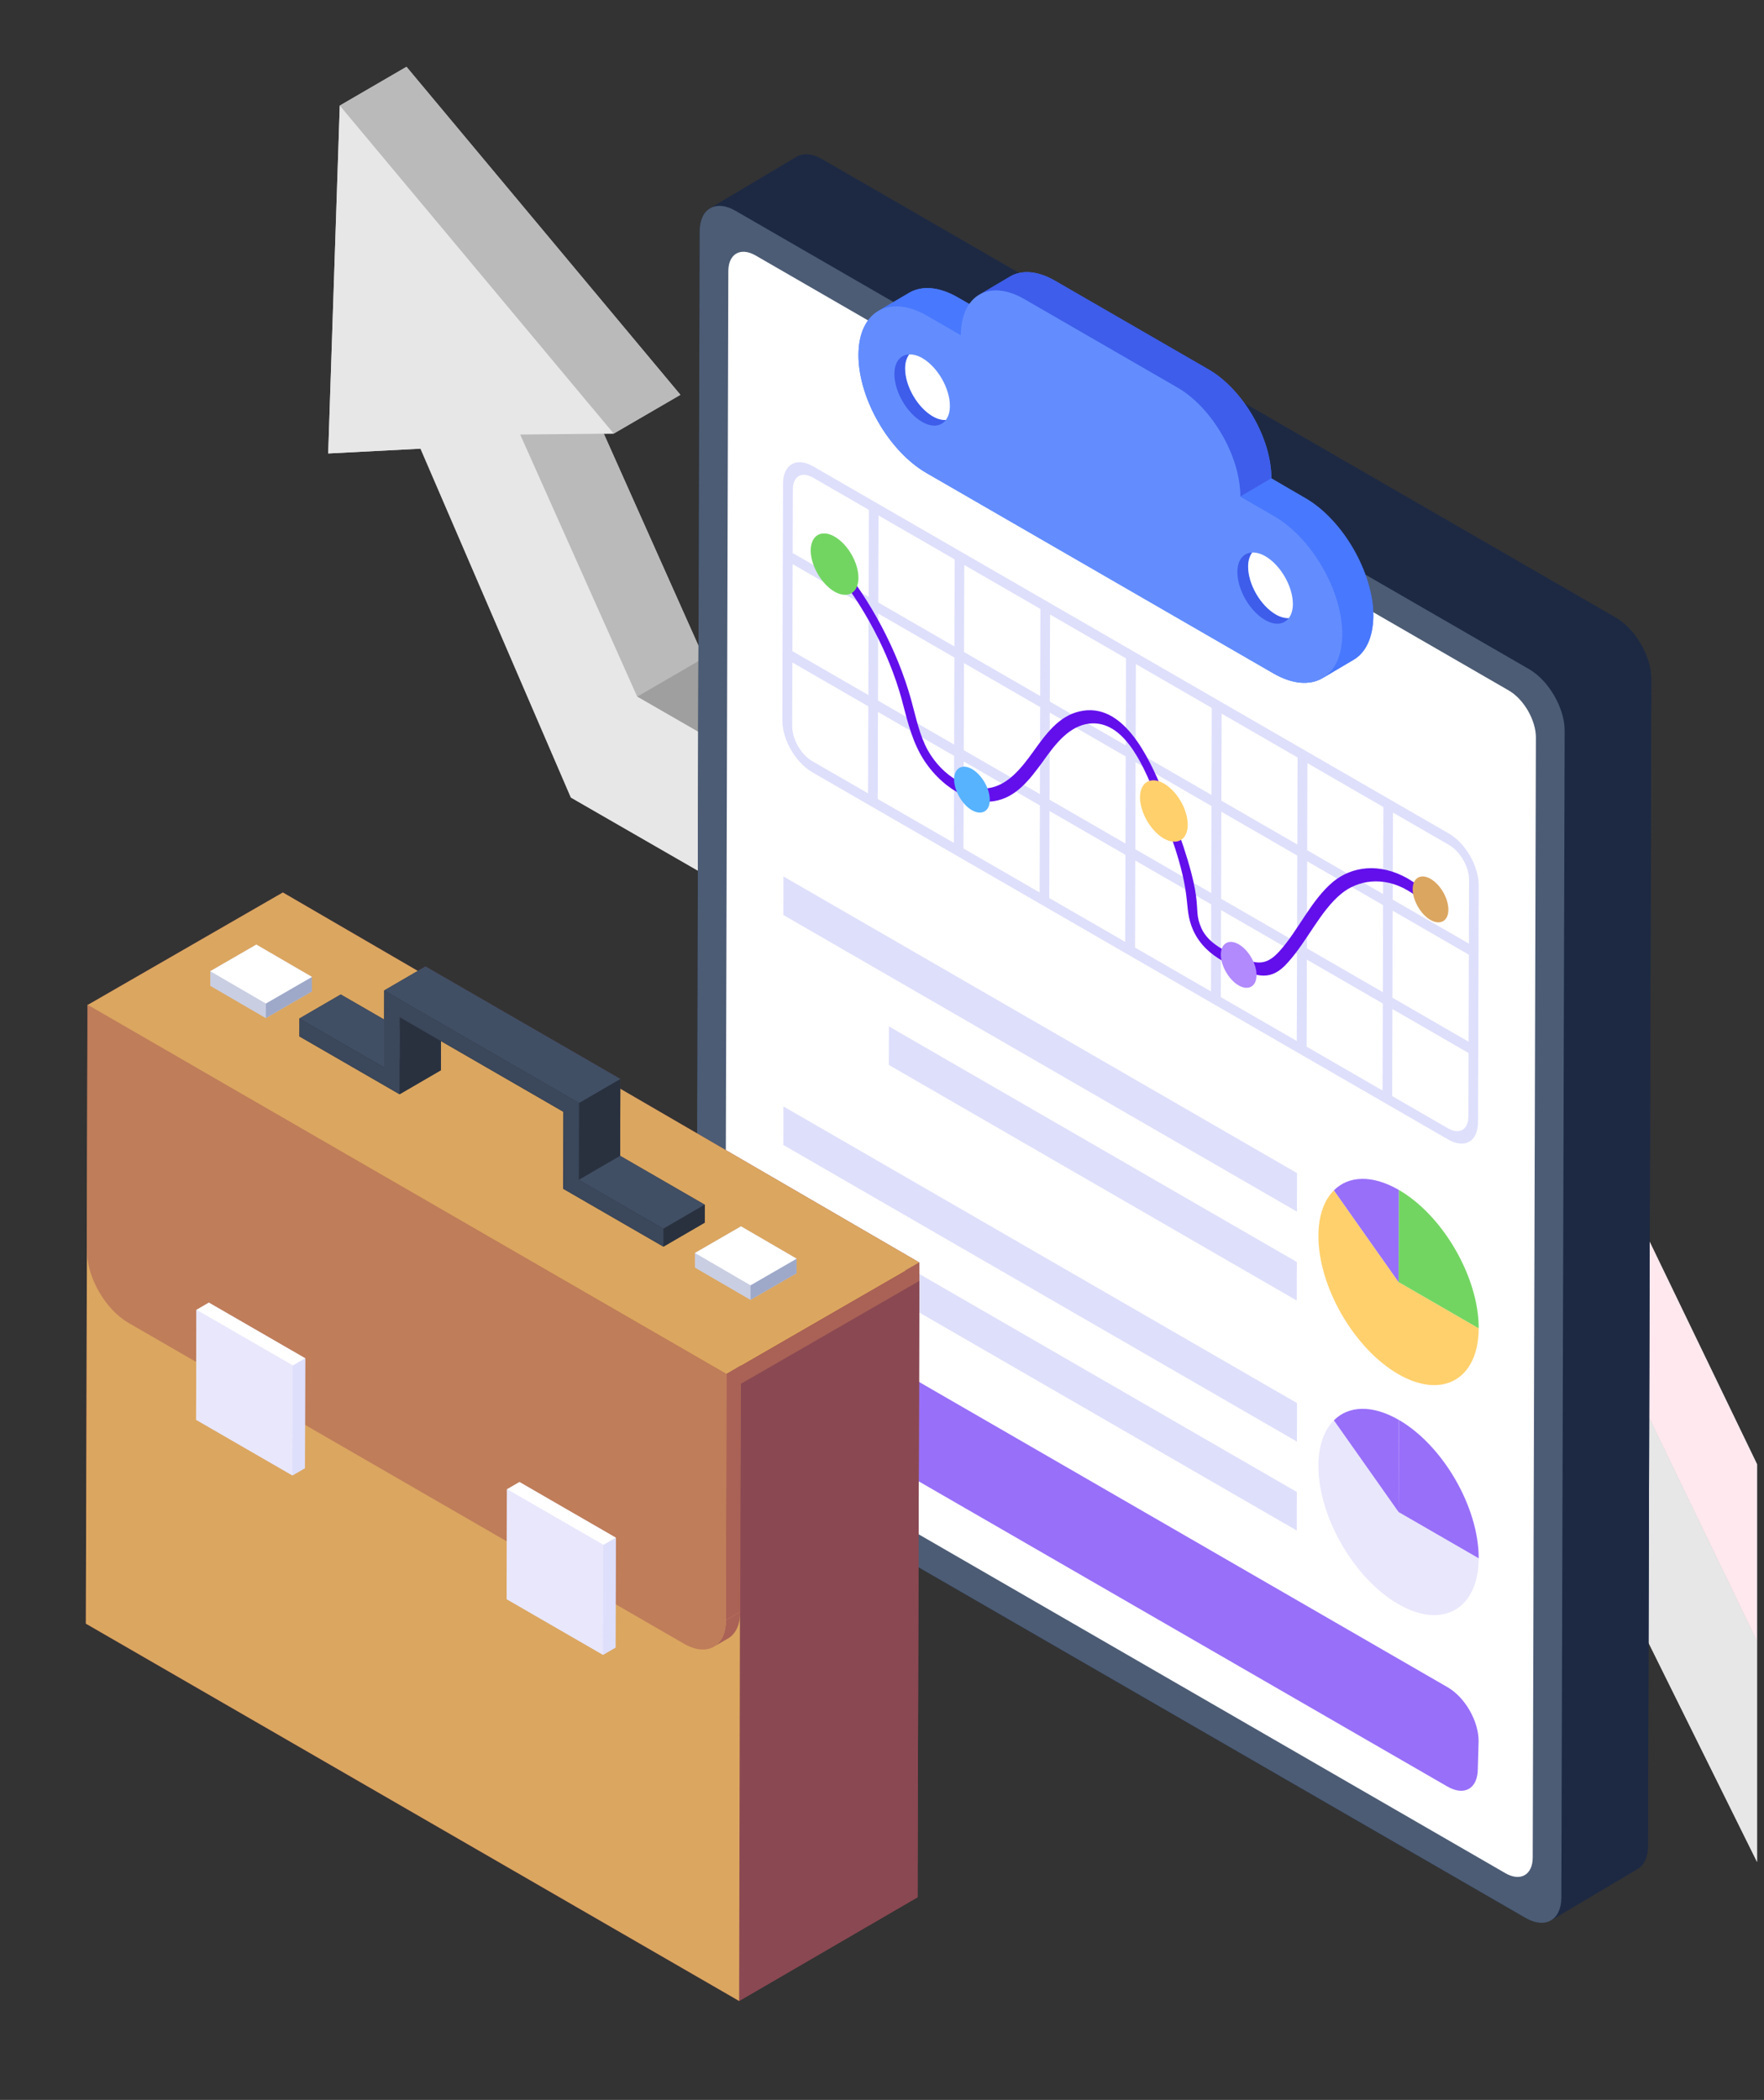 <?xml version="1.0" encoding="UTF-8"?> <svg xmlns="http://www.w3.org/2000/svg" width="179" height="213" viewBox="0 0 179 213" fill="none"><rect x="0" y="0" width="179" height="213" fill="#333333" stroke="none"/> <g clip-path="url(#clip0_374_150)"> <path d="M34.477 10.711L41.248 6.776L69.043 40.047L62.273 43.982L61.27 43.992L71.424 66.728L164.734 120.436L203.881 201.52L197.111 205.454L182.269 196.885L151.484 134.747L57.929 80.898L42.672 45.512L33.302 45.997L34.477 10.711Z" fill="#C6C6C6"></path> <path d="M64.654 70.662L71.424 66.728L59.551 40.144L52.781 44.078L64.654 70.662Z" fill="#BABABA"></path> <path d="M62.273 43.982L69.043 40.047L41.248 6.776L34.478 10.711L62.273 43.982Z" fill="#BABABA"></path> <path d="M157.964 124.37L164.734 120.436L71.425 66.728L64.654 70.662L157.964 124.37Z" fill="#9F9F9F"></path> <path d="M197.111 205.454L203.881 201.52L164.734 120.436L157.964 124.37L197.111 205.454Z" fill="#FFE8EE"></path> <path d="M34.478 10.711L33.303 45.997L42.672 45.512L57.93 80.897L151.485 134.747L182.269 196.885L197.111 205.454L157.964 124.37L64.655 70.662L52.782 44.078L62.273 43.981L34.478 10.711Z" fill="#E7E7E7"></path> <path d="M70.998 23.455C71.001 22.309 71.408 21.505 72.062 21.128C72.063 21.127 72.06 21.129 72.062 21.128L72.065 21.125C72.067 21.123 72.069 21.122 72.071 21.121L80.847 15.903C81.504 15.52 82.418 15.574 83.423 16.155L103.418 27.7C104.459 27.468 105.718 27.702 107.079 28.489L122.607 37.451C123.969 38.238 125.223 39.456 126.258 40.887L163.95 62.648C165.954 63.805 167.569 66.608 167.562 68.906L167.228 187.241C167.224 188.385 166.82 189.188 166.172 189.567L157.379 194.79C157.543 194.696 157.638 194.498 157.768 194.351C157.115 195.092 156.059 195.265 154.802 194.539L74.273 148.046C72.273 146.891 70.656 144.09 70.663 141.79L70.998 23.455ZM158.438 192.467C158.003 192.25 158.003 192.25 158.438 192.467Z" fill="#1D2943"></path> <path d="M72.058 21.129C72.715 20.746 73.625 20.8 74.633 21.378L155.161 67.871C157.161 69.028 158.779 71.831 158.773 74.132L158.438 192.467C158.435 193.608 158.03 194.414 157.379 194.79L166.172 189.567C166.82 189.188 167.224 188.385 167.227 187.241L167.562 68.906C167.569 66.608 165.954 63.805 163.95 62.648L83.423 16.155C82.418 15.574 81.504 15.52 80.847 15.902L72.058 21.129Z" fill="#1D2943"></path> <path d="M74.632 21.379C72.633 20.225 71.005 21.155 70.999 23.455L70.663 141.79C70.656 144.09 72.273 146.891 74.273 148.046L154.802 194.539C156.804 195.695 158.431 194.767 158.438 192.467L158.773 74.132C158.78 71.832 157.163 69.028 155.161 67.873L74.632 21.379Z" fill="#4C5C75"></path> <path d="M76.679 25.916C75.154 25.035 73.911 25.741 73.906 27.496L73.584 141.111C73.579 142.864 74.814 145.003 76.339 145.884L152.758 190.004C154.285 190.886 155.526 190.176 155.531 188.423L155.854 74.809C155.858 73.053 154.626 70.918 153.098 70.036L76.679 25.916Z" fill="white"></path> <path d="M87.114 36.01C87.114 40.416 90.19 45.778 94.014 47.981L129.223 68.308C131.176 69.431 132.922 69.514 134.169 68.807L137.328 66.936C138.576 66.23 139.324 64.692 139.365 62.489C139.365 60.285 138.576 57.833 137.328 55.671C136.081 53.51 134.336 51.598 132.423 50.517L129.015 48.522C129.015 46.485 128.308 44.24 127.144 42.245C125.98 40.208 124.359 38.462 122.613 37.464L107.067 28.485C105.279 27.446 103.7 27.363 102.535 28.028L99.376 29.899C99.002 30.107 98.67 30.439 98.379 30.855L97.215 30.19C95.303 29.067 93.557 28.943 92.268 29.691L89.15 31.52C87.903 32.268 87.114 33.806 87.114 36.01Z" fill="#4878FE"></path> <path d="M89.133 31.544C90.394 30.811 92.142 30.915 94.073 32.027L97.499 34.006L100.645 32.155L97.219 30.176C95.288 29.061 93.54 28.956 92.276 29.689L89.133 31.544Z" fill="#4878FE"></path> <path d="M99.37 29.894C100.536 29.218 102.151 29.312 103.934 30.343L119.461 39.306C121.234 40.33 122.836 42.077 123.99 44.084C125.149 46.088 125.86 48.344 125.854 50.377L129 48.525C129.006 46.49 128.295 44.233 127.135 42.23C125.979 40.223 124.379 38.475 122.606 37.451L107.079 28.488C105.297 27.458 103.682 27.363 102.516 28.04L99.37 29.894Z" fill="#3E5DEA"></path> <path d="M125.855 50.377L129.281 52.355C131.199 53.464 132.931 55.361 134.186 57.529C135.437 59.697 136.208 62.14 136.202 64.346C136.195 66.533 135.424 68.075 134.176 68.799L137.322 66.944C138.567 66.221 139.341 64.681 139.348 62.491C139.354 60.288 138.583 57.842 137.331 55.674C136.077 53.506 134.345 51.61 132.426 50.504L129 48.525L125.855 50.377Z" fill="#4878FE"></path> <path d="M103.935 30.341C100.392 28.296 97.511 29.937 97.5 34.007L94.073 32.028C90.238 29.814 87.12 31.59 87.108 36C87.095 40.406 90.192 45.773 94.028 47.987L129.237 68.315C133.071 70.529 136.191 68.751 136.203 64.346C136.209 62.141 135.438 59.696 134.185 57.528C132.932 55.36 131.199 53.463 129.282 52.356L125.856 50.378C125.862 48.345 125.151 46.088 123.992 44.084C122.836 42.078 121.234 40.329 119.462 39.306L103.935 30.341Z" fill="#638DFF"></path> <path d="M127.067 56.045C126.812 56.384 126.656 56.857 126.654 57.465C126.649 59.254 127.905 61.43 129.462 62.329C129.94 62.605 130.384 62.711 130.779 62.697C130.284 63.354 129.395 63.477 128.37 62.886C126.813 61.987 125.557 59.811 125.562 58.021C125.565 56.786 126.178 56.077 127.067 56.045Z" fill="#3E5DEA"></path> <path d="M92.263 35.951C92.007 36.29 91.851 36.763 91.849 37.371C91.844 39.16 93.1 41.336 94.658 42.235C95.136 42.511 95.579 42.617 95.975 42.603C95.48 43.26 94.59 43.383 93.566 42.792C92.008 41.893 90.752 39.717 90.757 37.927C90.761 36.692 91.374 35.983 92.263 35.951Z" fill="#3E5DEA"></path> <path d="M129.462 62.329C127.905 61.43 126.648 59.254 126.653 57.465C126.655 56.857 126.812 56.384 127.067 56.045C127.463 56.031 127.908 56.137 128.388 56.414C129.942 57.311 131.198 59.487 131.193 61.273C131.192 61.883 131.035 62.357 130.779 62.697C130.384 62.711 129.94 62.605 129.462 62.329Z" fill="white"></path> <path d="M94.657 42.235C93.1 41.336 91.844 39.16 91.849 37.371C91.85 36.763 92.007 36.29 92.262 35.951C92.658 35.937 93.103 36.043 93.583 36.32C95.137 37.217 96.394 39.393 96.389 41.179C96.387 41.789 96.23 42.263 95.974 42.603C95.579 42.617 95.135 42.511 94.657 42.235Z" fill="white"></path> <path d="M79.456 49.066C79.462 47.101 80.821 46.327 82.531 47.314L147.016 84.545C148.726 85.532 150.054 87.858 150.049 89.822L149.981 113.808C149.975 115.798 148.638 116.559 146.928 115.572L82.442 78.341C80.733 77.354 79.382 75.041 79.388 73.051L79.456 49.066ZM140.345 91.811L132.64 87.362L132.615 96.191L140.32 100.639L140.345 91.811ZM131.641 86.785L123.935 82.337L123.91 91.165L131.616 95.614L131.641 86.785ZM122.936 81.76L115.23 77.311L115.205 86.139L122.911 90.588L122.936 81.76ZM114.231 76.734L106.526 72.285L106.501 81.114L114.206 85.563L114.231 76.734ZM105.549 71.721L97.821 67.26L97.796 76.088L105.524 80.55L105.549 71.721ZM96.844 66.695L89.116 62.234L89.091 71.062L96.819 75.524L96.844 66.695ZM88.139 61.67L80.434 57.221L80.409 66.049L88.114 70.498L88.139 61.67ZM82.527 48.462C81.35 47.782 80.459 48.29 80.456 49.643L80.437 56.098L88.143 60.547L88.167 51.718L82.527 48.462L89.145 52.282L89.12 61.111L96.847 65.573L96.872 56.744L89.145 52.282L82.527 48.462ZM97.824 66.137L105.552 70.598L105.577 61.77L97.849 57.308L97.824 66.137ZM106.529 71.162L114.234 75.611L114.26 66.782L106.554 62.334L106.529 71.162ZM115.234 76.188L122.939 80.637L122.964 71.808L115.259 67.359L115.234 76.188ZM123.938 81.214L131.644 85.662L131.669 76.834L123.964 72.385L123.938 81.214ZM132.643 86.239L140.349 90.688L140.374 81.86L132.668 77.411L132.643 86.239ZM149.072 89.258C149.076 87.906 148.168 86.359 147.013 85.693L141.351 82.424L141.326 91.252L149.053 95.714L149.072 89.258ZM146.932 114.45C148.086 115.116 149 114.596 149.004 113.244L149.022 106.813L149.025 105.665L149.05 96.837L141.322 92.375L141.298 101.204L149.025 105.665L149.022 106.813L141.294 102.352L141.269 111.18L146.932 114.45ZM140.292 110.616L140.317 101.788L132.612 97.339L132.587 106.167L140.292 110.616ZM131.587 105.591L131.612 96.762L123.907 92.313L123.882 101.142L131.587 105.591ZM122.883 100.565L122.908 91.736L115.202 87.288L115.177 96.116L122.883 100.565ZM114.178 95.539L114.203 86.711L106.498 82.262L106.473 91.091L114.178 95.539ZM105.495 90.527L105.52 81.698L97.793 77.236L97.768 86.065L105.495 90.527ZM96.791 85.501L96.816 76.672L89.088 72.211L89.063 81.039L96.791 85.501ZM82.446 77.219L88.086 80.475L88.111 71.647L80.406 67.198L80.387 73.628C80.383 74.98 81.269 76.539 82.446 77.219Z" fill="#DEDFFB"></path> <path d="M77.028 137.292C77.028 139.339 78.418 141.733 80.194 142.737L146.835 181.192C148.611 182.234 149.962 181.424 149.962 179.377L150.039 176.596C150.039 174.588 148.688 172.194 146.912 171.152L80.31 132.697C78.534 131.654 77.105 132.465 77.105 134.511L77.028 137.292Z" fill="#986FF9"></path> <path d="M142.854 89.113C139.932 87.453 137.146 87.915 135.292 89.427C133.04 91.301 131.743 94.372 129.841 96.475C128.346 98.143 127.319 97.775 125.159 96.811C124.785 96.649 124.387 96.473 123.99 96.244C123.055 95.704 122.308 95.03 121.913 94.156C120.805 91.645 122.803 92.285 118.112 80.531C116.529 76.619 113.915 71.171 109.568 72.155C107.413 72.632 106.097 74.508 104.852 76.237C103.606 77.966 102.267 79.64 100.323 79.944C99.387 80.075 98.24 79.817 97.142 79.183C95.974 78.508 94.923 77.471 94.154 76.113C93.316 74.607 92.97 72.847 92.46 70.993C91.07 65.994 88.346 60.843 84.916 56.739C84.84 56.647 84.758 56.577 84.676 56.53C84.484 56.419 84.297 56.434 84.214 56.575C84.073 56.79 84.166 57.22 84.422 57.502C87.618 61.338 90.18 66.179 91.477 70.856C91.964 72.589 92.333 74.55 93.404 76.514C94.382 78.262 95.76 79.568 97.139 80.364C98.447 81.12 99.781 81.433 100.881 81.261C103.106 80.905 104.469 79.082 105.738 77.368C106.984 75.612 108.253 73.897 110.15 73.459C113.812 72.689 115.885 77.273 117.222 80.636C118.687 84.278 120.104 87.975 120.423 91.252C120.537 92.125 120.534 93.146 121.069 94.342C121.767 95.902 122.958 96.832 123.986 97.425C124.431 97.681 124.875 97.884 125.272 98.06C127.611 99.104 128.993 99.557 130.681 97.632C132.677 95.422 133.973 92.405 136.108 90.652C137.785 89.27 140.337 88.87 142.798 90.291C143.435 90.659 144.019 91.103 144.602 91.656C144.656 91.709 144.712 91.752 144.767 91.784C144.977 91.905 145.183 91.87 145.258 91.657C145.352 91.416 145.213 90.986 144.933 90.717C144.256 90.057 143.555 89.518 142.854 89.113Z" fill="#630FEC"></path> <path d="M96.816 79.055C96.816 80.192 97.632 81.608 98.616 82.177C99.617 82.752 100.437 82.287 100.437 81.15C100.45 80 99.636 78.59 98.631 78.008C97.638 77.44 96.824 77.905 96.816 79.055Z" fill="#57B3FE"></path> <path d="M115.678 80.871C115.678 82.391 116.769 84.286 118.085 85.046C119.424 85.815 120.521 85.193 120.521 83.673C120.539 82.135 119.45 80.249 118.105 79.472C116.778 78.712 115.69 79.334 115.678 80.871Z" fill="#FFD06C"></path> <path d="M82.264 55.83C82.264 57.351 83.355 59.245 84.671 60.006C86.01 60.774 87.107 60.153 87.107 58.632C87.124 57.094 86.036 55.208 84.691 54.431C83.364 53.671 82.275 54.293 82.264 55.83Z" fill="#72D561"></path> <path d="M143.349 90.189C143.349 91.326 144.165 92.743 145.149 93.311C146.15 93.886 146.971 93.421 146.971 92.284C146.983 91.135 146.17 89.724 145.164 89.143C144.171 88.575 143.358 89.04 143.349 90.189Z" fill="#DBA660"></path> <path d="M123.882 96.828C123.882 97.965 124.698 99.382 125.682 99.95C126.683 100.525 127.504 100.06 127.504 98.923C127.517 97.773 126.703 96.363 125.697 95.782C124.705 95.213 123.891 95.678 123.882 96.828Z" fill="#B28AFD"></path> <path d="M135.356 120.741C134.367 121.723 133.79 123.293 133.784 125.346C133.77 130.5 137.392 136.789 141.89 139.386C146.376 141.976 150.034 139.891 150.049 134.736L141.917 130.041L135.356 120.741Z" fill="#FFD06C"></path> <path d="M141.943 120.697L141.916 130.041L150.049 134.736C150.063 129.568 146.428 123.286 141.943 120.697Z" fill="#72D561"></path> <path d="M141.943 120.697C139.233 119.132 136.834 119.258 135.356 120.741L141.917 130.041L141.943 120.697Z" fill="#986FF9"></path> <path d="M90.198 104.109L90.191 108.019L131.586 131.919L131.594 128.009L90.198 104.109Z" fill="#DEDFFB"></path> <path d="M79.498 88.901L79.49 92.811L131.604 122.899L131.611 118.989L79.498 88.901Z" fill="#DEDFFB"></path> <path d="M135.356 144.069C134.367 145.051 133.79 146.621 133.784 148.674C133.77 153.828 137.392 160.117 141.89 162.714C146.376 165.304 150.034 163.219 150.049 158.064L141.917 153.369L135.356 144.069Z" fill="#E9E7FC"></path> <path d="M141.943 144.024L141.916 153.369L150.049 158.064C150.063 152.896 146.428 146.614 141.943 144.024Z" fill="#986FF9"></path> <path d="M141.943 144.025C139.233 142.459 136.834 142.585 135.356 144.069L141.917 153.369L141.943 144.025Z" fill="#986FF9"></path> <path d="M90.198 127.438L90.191 131.347L131.586 155.247L131.594 151.337L90.198 127.438Z" fill="#DEDFFB"></path> <path d="M79.498 112.229L79.49 116.139L131.604 146.227L131.611 142.317L79.498 112.229Z" fill="#DEDFFB"></path> <path d="M8.855 113.944L8.875 101.904L8.923 101.932L10.12 101.236L10.362 101.094L28.704 90.527L42.392 98.484L43.175 98.029L62.948 109.445L62.946 110.438L77.039 118.625L93.274 128.052L91.846 128.875L91.852 128.879L93.278 128.056L93.289 129.924L93.108 192.445L75.005 202.966L8.711 164.691L8.855 113.944Z" fill="#8A4852"></path> <path d="M75.006 202.966L93.109 192.445L93.287 129.706L75.137 140.227L75.006 202.966Z" fill="#8A4852"></path> <path d="M75.184 140.227L93.287 129.706L27.62 91.795L8.89 101.952L75.184 140.227Z" fill="#FFD651"></path> <path d="M8.89 101.952L8.712 164.692L75.005 202.966L75.137 140.227L8.89 101.952Z" fill="#DBA660"></path> <path d="M74.713 138.767L74.71 140.635L93.289 129.924L93.278 128.056L74.713 138.767Z" fill="#AA6256"></path> <path d="M72.433 167.034L73.886 166.19C74.642 165.751 75.112 164.816 75.115 163.488L73.662 164.332C73.659 165.661 73.189 166.595 72.433 167.034Z" fill="#AA6256"></path> <path d="M73.662 164.332L75.115 163.488L75.156 138.49L73.703 139.334L73.662 164.332Z" fill="#AA6256"></path> <path d="M8.894 101.948L24.545 110.963L40.98 120.447L57.414 129.932L73.706 139.331L74.717 138.747L75.159 138.491L93.273 128.052L77.038 118.625L60.661 109.111L44.284 99.584L28.704 90.527L10.361 101.094L10.119 101.236L8.894 101.948Z" fill="#DBA660"></path> <path d="M8.873 101.905L8.832 126.903C8.824 129.579 10.704 132.836 13.034 134.181L69.427 166.74C71.757 168.085 73.654 167.009 73.662 164.332L73.703 139.334L8.873 101.905Z" fill="#BF7D5A"></path> <path d="M52.712 150.329L62.486 155.972L62.455 167.119L61.19 167.853L51.416 162.21L51.447 151.064L52.712 150.329Z" fill="#DEDFFB"></path> <path d="M19.93 132.866L21.194 132.132L30.969 137.775L30.937 148.922L29.673 149.656L19.898 144.013L19.93 132.866Z" fill="#DEDFFB"></path> <path d="M61.191 167.854L62.455 167.119L62.486 155.972L61.222 156.707L61.191 167.854Z" fill="#DEDFFB"></path> <path d="M61.222 156.707L62.486 155.972L52.712 150.329L51.447 151.064L61.222 156.707Z" fill="white"></path> <path d="M51.448 151.063L51.416 162.21L61.191 167.853L61.223 156.707L51.448 151.063Z" fill="#E9E7FC"></path> <path d="M29.673 149.656L30.937 148.922L30.969 137.775L29.704 138.51L29.673 149.656Z" fill="#DEDFFB"></path> <path d="M29.704 138.51L30.969 137.775L21.194 132.132L19.93 132.866L29.704 138.51Z" fill="white"></path> <path d="M19.93 132.866L19.899 144.013L29.674 149.656L29.705 138.51L19.93 132.866Z" fill="#E9E7FC"></path> <path d="M80.831 127.672L80.834 129.146L76.159 131.845L70.521 128.568L70.518 127.094L75.192 124.395L80.831 127.672Z" fill="#C9CEE2"></path> <path d="M26.011 95.814L31.649 99.091L31.652 100.564L26.978 103.263L21.339 99.986L21.336 98.513L26.011 95.814Z" fill="#C9CEE2"></path> <path d="M70.519 127.094L70.522 128.568L76.16 131.844L76.157 130.371L70.519 127.094Z" fill="#C9CEE2"></path> <path d="M76.156 130.371L76.159 131.845L80.834 129.146L80.831 127.672L76.156 130.371Z" fill="#9EA9C9"></path> <path d="M70.519 127.094L76.157 130.371L80.832 127.672L75.194 124.395L70.519 127.094Z" fill="white"></path> <path d="M21.337 98.513L21.34 99.986L26.979 103.263L26.976 101.79L21.337 98.513Z" fill="#C9CEE2"></path> <path d="M26.975 101.79L26.978 103.263L31.652 100.564L31.649 99.091L26.975 101.79Z" fill="#9EA9C9"></path> <path d="M21.337 98.513L26.976 101.79L31.65 99.091L26.012 95.814L21.337 98.513Z" fill="white"></path> <path d="M30.387 103.307L34.576 100.872L38.978 103.413L38.986 100.464L43.176 98.029L62.949 109.445L62.927 117.24L71.514 122.198L71.508 124.019L67.319 126.453L57.148 120.581L57.17 112.775L44.741 105.599L44.733 108.56L40.544 110.994L30.382 105.127L30.387 103.307Z" fill="#29313F"></path> <path d="M38.965 108.259L43.154 105.824L34.577 100.872L30.387 103.307L38.965 108.259Z" fill="#414F65"></path> <path d="M40.544 110.995L44.734 108.56L44.756 100.754L40.566 103.188L40.544 110.995Z" fill="#29313F"></path> <path d="M58.738 119.675L62.927 117.24L62.949 109.445L58.76 111.88L58.738 119.675Z" fill="#29313F"></path> <path d="M58.76 111.88L62.949 109.445L43.176 98.029L38.986 100.464L58.76 111.88Z" fill="#414F65"></path> <path d="M67.324 124.633L71.514 122.198L62.927 117.24L58.737 119.675L67.324 124.633Z" fill="#414F65"></path> <path d="M67.319 126.453L71.508 124.019L71.514 122.198L67.324 124.633L67.319 126.453Z" fill="#29313F"></path> <path d="M38.986 100.464L38.964 108.259L30.387 103.307L30.382 105.128L40.544 110.994L40.566 103.188L57.17 112.775L57.148 120.581L67.319 126.453L67.324 124.633L58.737 119.675L58.76 111.88L38.986 100.464Z" fill="#3B475A"></path> </g> <defs> <clipPath id="clip0_374_150"> <rect width="178" height="212" fill="white" transform="matrix(-1 0 0 1 178.297 0.115)"></rect> </clipPath> </defs> </svg> 